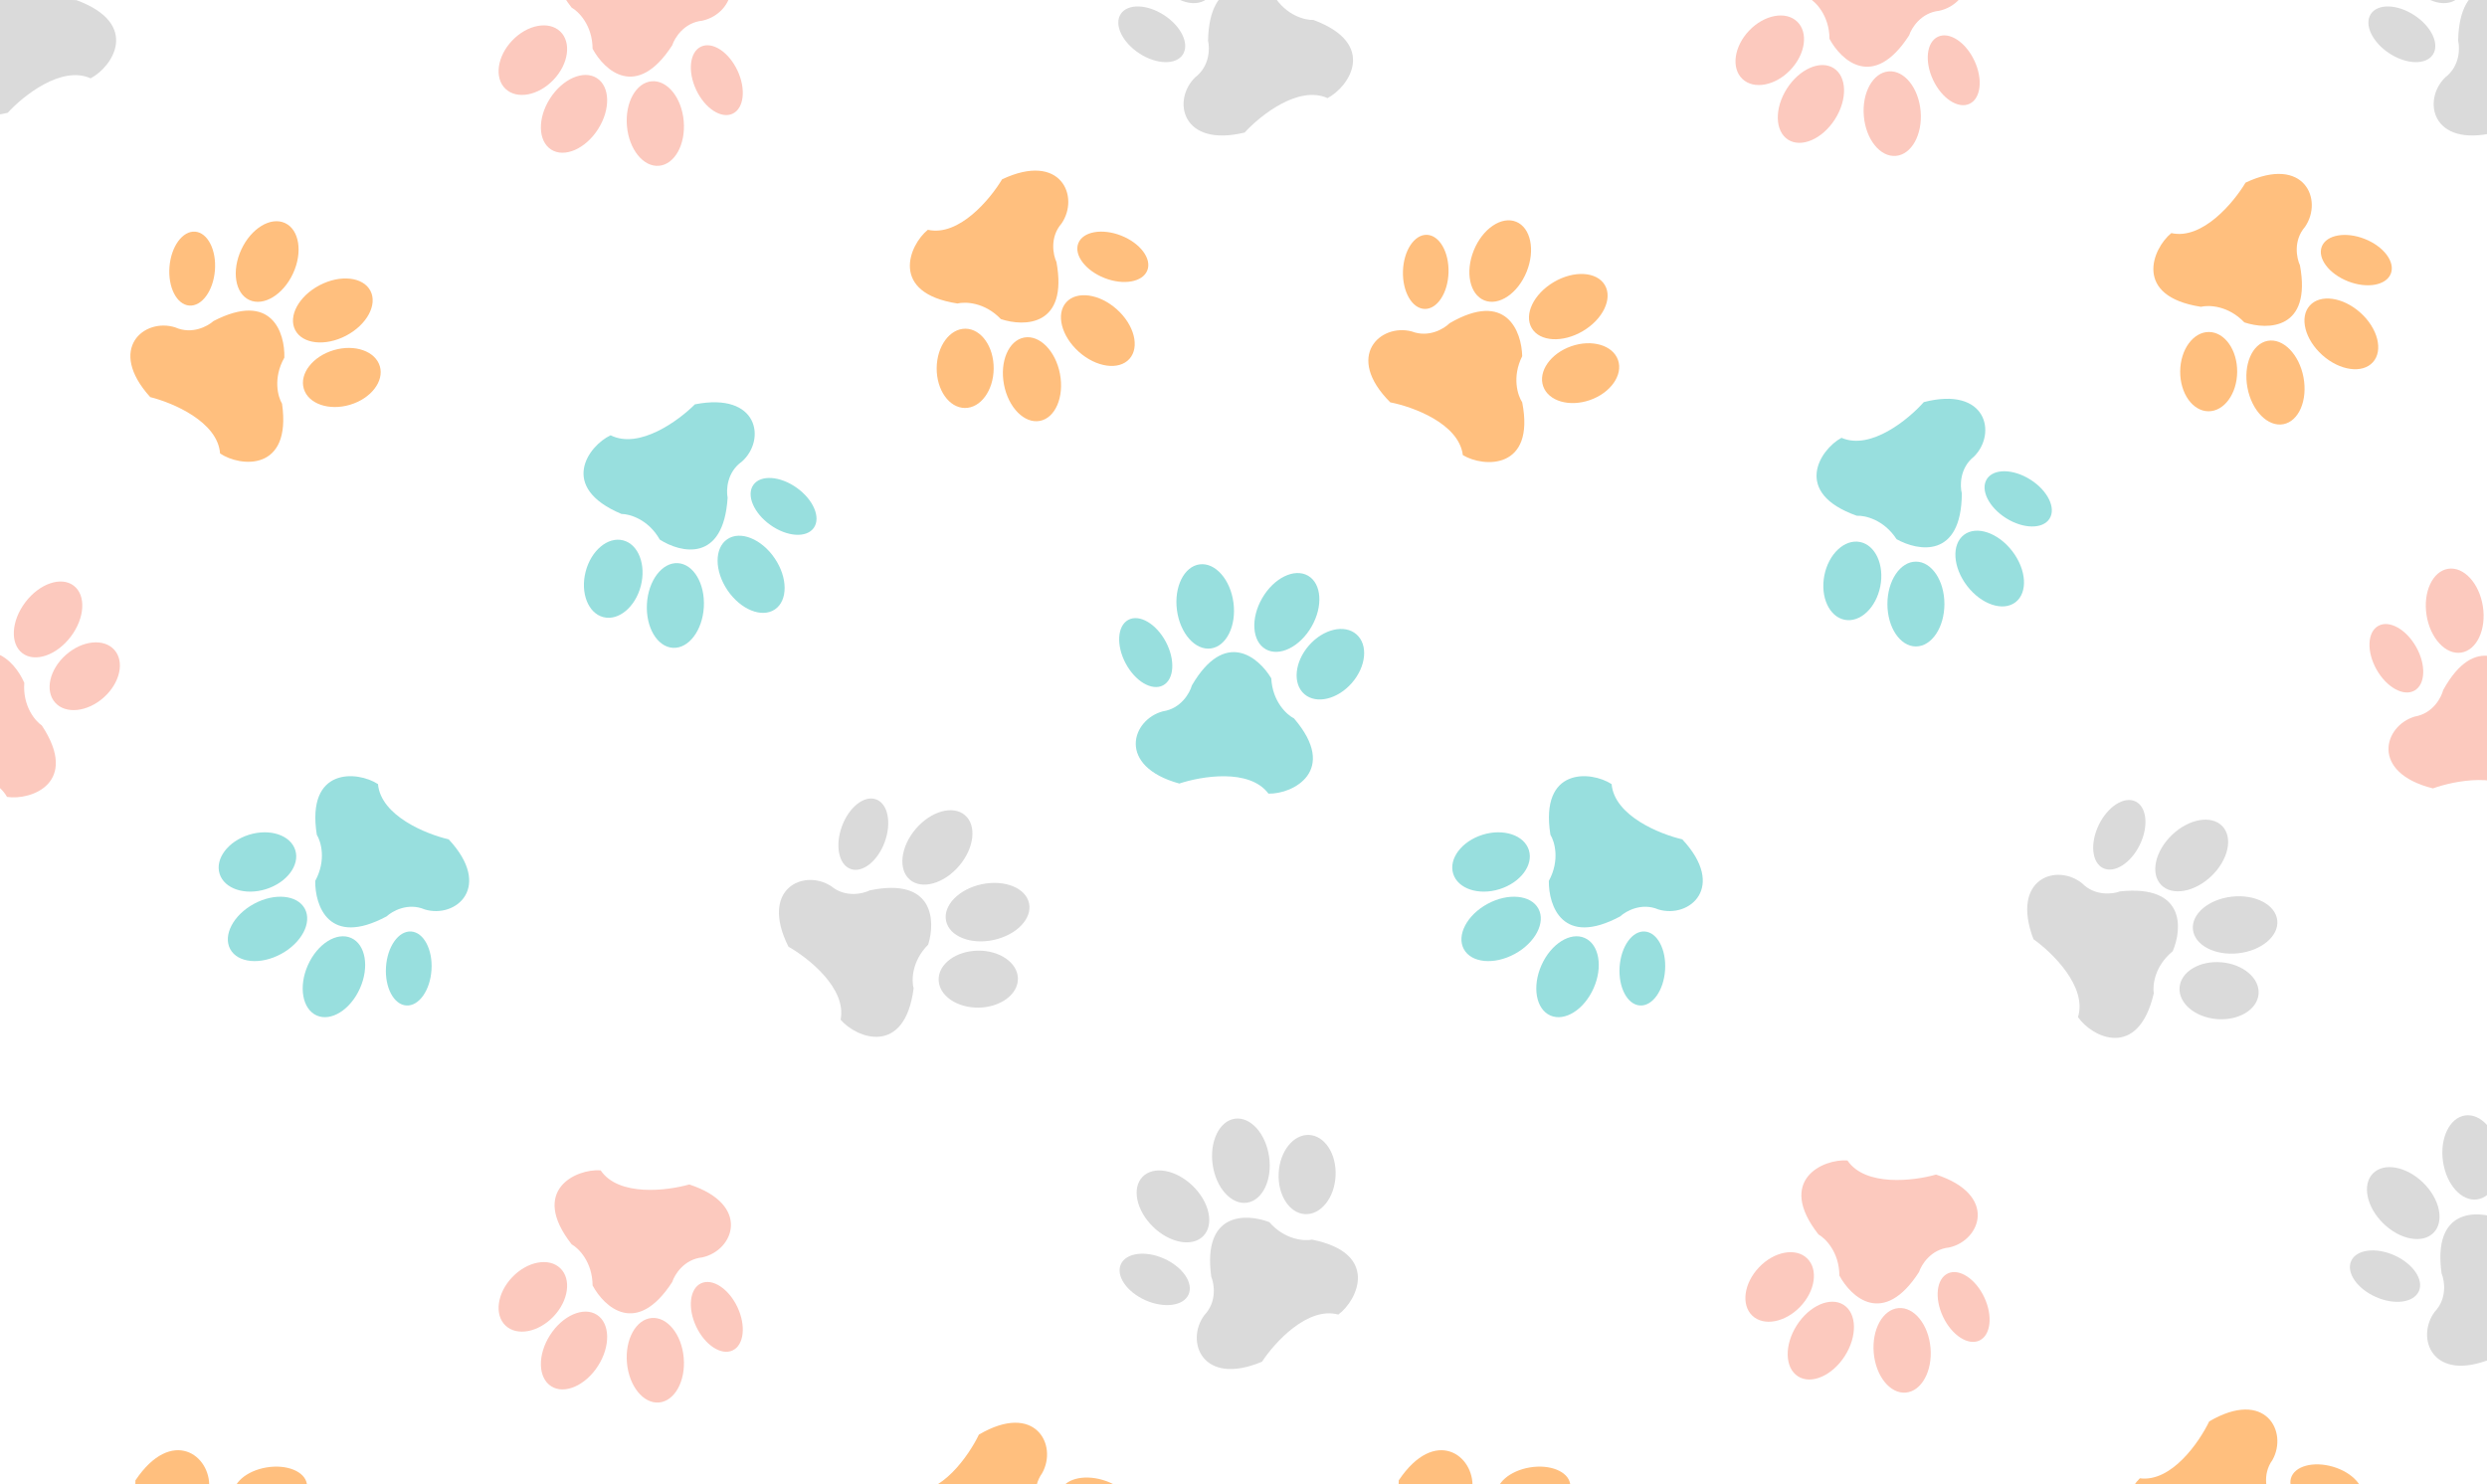 <svg xmlns="http://www.w3.org/2000/svg" width="754" height="450" fill="none" viewBox="0 0 754 450"><rect x="0" y="0" width="754" height="450" fill="#333333" stroke="none"/><g clip-path="url(#a)"><path fill="#fff" d="M0 0h754v450H0z"/><path fill="#FFBF7E" d="M412.62 473.57c9.19-3.03 11.46-17.72 11.44-24.68 11.03-16.44 22.97-7.59 22.35 2.22-.95 5.49 2.72 9.48 4.68 10.8 13.14 14.94 1.78 21.9-5.55 23.51-6.9-1.9-12.03 1.02-13.74 2.71-19.33 7.9-21.71-7.6-19.18-14.56m-383 0c9.19-3.03 11.46-17.72 11.44-24.68 11.03-16.44 22.97-7.59 22.35 2.22-.95 5.49 2.72 9.48 4.68 10.8 13.14 14.94 1.78 21.9-5.55 23.51-6.9-1.9-12.03 1.02-13.74 2.71-19.33 7.9-21.71-7.6-19.18-14.56"/><ellipse cx="464.95" cy="451.78" fill="#FFBF7E" rx="6.91" ry="11.24" transform="rotate(80.57 464.95 451.78)"/><ellipse cx="81.95" cy="451.78" fill="#FFBF7E" rx="6.91" ry="11.24" transform="rotate(80.57 81.95 451.78)"/><path fill="#FFBF7E" d="M275.75 452.26c9.6 1.26 18.02-10.98 21.03-17.25 17.08-10.02 23.98 3.15 19.17 11.7-3.25 4.54-1.68 9.74-.48 11.77 5.34 19.16-7.93 20.5-15.23 18.76-5.38-4.7-11.27-4.31-13.55-3.53-20.84-1.3-16.25-16.29-10.94-21.45"/><ellipse cx="332.35" cy="455.38" fill="#FFBF7E" rx="6.91" ry="11.24" transform="rotate(106.34 332.35 455.38)"/><path fill="#FCC9BE" d="M764.7 241.48c-5.95-7.62-20.54-4.79-27.09-2.42-19.2-4.82-14.9-19.05-5.46-21.79 5.49-.95 8-5.77 8.58-8.05 9.62-17.42 20.01-9.07 24.01-2.72.54 7.13 5.02 10.98 7.2 12.01 13.95 15.53.17 23-7.23 22.97"/><ellipse cx="726.52" cy="199.6" fill="#FCC9BE" rx="6.91" ry="11.24" transform="rotate(-29.18 726.52 199.6)"/><ellipse cx="744.21" cy="185.18" fill="#FCC9BE" rx="8.64" ry="12.86" transform="rotate(-8.88 744.2 185.18)"/><path fill="#FCC9BE" d="M557.1-23.12c5.42 8.02 20.16 6.2 26.86 4.28 18.83 6.13 13.56 20.03 3.96 22.11-5.54.58-8.38 5.2-9.12 7.45-10.79 16.71-20.59 7.67-24.14 1.06-.05-7.15-4.25-11.3-6.35-12.47-12.86-16.46 1.4-22.97 8.79-22.43"/><ellipse cx="592.32" cy="21.29" fill="#FCC9BE" rx="6.91" ry="11.24" transform="rotate(154.75 592.32 21.3)"/><ellipse cx="573.68" cy="34.46" fill="#FCC9BE" rx="8.64" ry="12.86" transform="rotate(175.05 573.68 34.46)"/><ellipse cx="549.03" cy="31.52" fill="#FCC9BE" rx="8.64" ry="12.86" transform="rotate(-147.44 549.03 31.52)"/><ellipse cx="536.55" cy="15.24" fill="#FCC9BE" rx="8.64" ry="12.02" transform="rotate(-136.33 536.55 15.24)"/><path fill="#DADADA" d="M781.47 29.75c-8.82-3.98-20.43 5.3-25.12 10.44-19.25 4.65-22.05-9.95-14.97-16.76 4.42-3.4 4.42-8.82 3.87-11.11.43-19.9 13.51-17.33 20-13.57 3.8 6.07 9.54 7.4 11.95 7.3 19.58 7.27 10.84 20.3 4.27 23.7"/><ellipse cx="728.19" cy="10.39" fill="#DADADA" rx="6.91" ry="11.24" transform="rotate(-56.85 728.2 10.4)"/><ellipse cx="737.16" cy="-10.59" fill="#DADADA" rx="8.64" ry="12.86" transform="rotate(-36.56 737.16 -10.6)"/><path fill="#FFBF7E" d="M443.5 138c-1.2-9.6-15.17-14.67-22-16-14-14-3-24 6.5-21.5 5.2 2 9.83-.83 11.5-2.5 17.2-10 21.83 2.5 22 10-3.2 6.4-1.33 12 0 14 4 20.5-11.67 19.83-18 16m214.8-67.32c9.44 2.12 18.93-9.31 22.5-15.3 17.9-8.44 23.6 5.3 18.03 13.4-3.64 4.2-2.54 9.53-1.54 11.66 3.6 19.57-9.73 19.7-16.85 17.32-4.94-5.17-10.84-5.3-13.17-4.73-20.65-3.17-14.72-17.69-8.97-22.35m-377-1c9.44 2.12 18.93-9.31 22.5-15.3 17.9-8.44 23.6 5.3 18.03 13.4-3.64 4.2-2.54 9.53-1.54 11.66 3.6 19.57-9.73 19.7-16.85 17.32-4.94-5.17-10.84-5.3-13.17-4.73-20.65-3.17-14.72-17.69-8.97-22.35M66.72 137.5c-.71-9.65-14.4-15.41-21.17-17.09-13.28-14.68-1.79-24.12 7.57-21.14 5.1 2.26 9.87-.34 11.61-1.92 17.69-9.13 21.69 3.59 21.48 11.09-3.52 6.23-1.94 11.92-.7 13.98 2.96 20.68-12.66 19.22-18.79 15.08"/><ellipse cx="432.25" cy="82.44" fill="#FFBF7E" rx="6.91" ry="11.24" transform="rotate(1.73 432.25 82.44)"/><ellipse cx="714.38" cy="78.87" fill="#FFBF7E" rx="6.91" ry="11.24" transform="rotate(111.49 714.38 78.87)"/><ellipse cx="337.38" cy="77.87" fill="#FFBF7E" rx="6.91" ry="11.24" transform="rotate(111.49 337.38 77.87)"/><ellipse cx="58.27" cy="81.45" fill="#FFBF7E" rx="6.91" ry="11.24" transform="rotate(4.6 58.27 81.45)"/><ellipse cx="454.83" cy="79.16" fill="#FFBF7E" rx="8.64" ry="12.86" transform="rotate(22.03 454.83 79.16)"/><ellipse cx="709.84" cy="101.24" fill="#FFBF7E" rx="8.64" ry="12.86" transform="rotate(131.79 709.84 101.24)"/><ellipse cx="332.84" cy="100.24" fill="#FFBF7E" rx="8.64" ry="12.86" transform="rotate(131.79 332.84 100.24)"/><ellipse cx="81" cy="79.3" fill="#FFBF7E" rx="8.64" ry="12.86" transform="rotate(24.9 81 79.3)"/><ellipse cx="475.47" cy="92.97" fill="#FFBF7E" rx="8.64" ry="12.86" transform="rotate(59.54 475.47 92.97)"/><ellipse cx="689.87" cy="115.99" fill="#FFBF7E" rx="8.64" ry="12.86" transform="rotate(169.3 689.87 115.99)"/><ellipse cx="312.87" cy="114.99" fill="#FFBF7E" rx="8.64" ry="12.86" transform="rotate(169.3 312.87 114.99)"/><ellipse cx="100.91" cy="94.13" fill="#FFBF7E" rx="8.64" ry="12.86" transform="rotate(62.41 100.9 94.13)"/><ellipse cx="479.21" cy="113.14" fill="#FFBF7E" rx="8.64" ry="12.02" transform="rotate(70.65 479.2 113.14)"/><ellipse cx="669.62" cy="112.69" fill="#FFBF7E" rx="8.64" ry="12.02" transform="rotate(-179.59 669.62 112.69)"/><ellipse cx="292.62" cy="111.69" fill="#FFBF7E" rx="8.64" ry="12.02" transform="rotate(-179.59 292.62 111.69)"/><ellipse cx="103.63" cy="114.46" fill="#FFBF7E" rx="8.64" ry="12.02" transform="rotate(73.53 103.63 114.46)"/><path fill="#98DFDE" d="M558.3 132.76c8.87 3.84 20.33-5.62 24.95-10.83 19.16-4.95 22.2 9.6 15.22 16.51-4.37 3.47-4.28 8.9-3.69 11.18-.12 19.9-13.24 17.54-19.78 13.88-3.9-6-9.66-7.24-12.06-7.11-19.7-6.96-11.17-20.12-4.65-23.63"/><ellipse cx="611.87" cy="151.27" fill="#98DFDE" rx="6.91" ry="11.24" transform="rotate(122.24 611.87 151.27)"/><ellipse cx="603.23" cy="172.4" fill="#98DFDE" rx="8.64" ry="12.86" transform="rotate(142.54 603.23 172.4)"/><ellipse cx="580.86" cy="183.16" fill="#98DFDE" rx="8.64" ry="12.86" transform="rotate(-179.95 580.86 183.16)"/><ellipse cx="561.58" cy="176.14" fill="#98DFDE" rx="8.64" ry="12.02" transform="rotate(-168.84 561.58 176.14)"/><path fill="#98DFDE" d="M384.57 240.65c-5.78-7.76-20.43-5.27-27.03-3.06-19.09-5.27-14.46-19.4-4.96-21.9 5.5-.83 8.14-5.58 8.77-7.85 10.02-17.2 20.22-8.6 24.07-2.16.37 7.14 4.76 11.09 6.9 12.17 13.6 15.86-.35 23-7.75 22.8M185.13 131.99c8.65 4.34 20.63-4.45 25.54-9.38 19.42-3.84 21.61 10.86 14.25 17.36-4.56 3.21-4.78 8.64-4.32 10.95-1.27 19.85-14.23 16.75-20.56 12.71-3.53-6.22-9.22-7.78-11.63-7.79-19.26-8.08-9.98-20.73-3.28-23.85M114.6 237.76c.86 9.64 14.65 15.18 21.43 16.75 13.5 14.48 2.17 24.09-7.24 21.26-5.13-2.18-9.85.5-11.58 2.1-17.53 9.4-21.73-3.25-21.64-10.75 3.42-6.29 1.75-11.95.48-14-3.29-20.62 12.35-19.41 18.55-15.36m374 0c.86 9.64 14.65 15.18 21.43 16.75 13.5 14.48 2.17 24.09-7.24 21.26-5.13-2.18-9.85.5-11.58 2.1-17.53 9.4-21.73-3.25-21.64-10.75 3.42-6.29 1.75-11.95.48-14-3.29-20.62 12.35-19.41 18.55-15.36"/><path fill="#DADADA" d="M405.75 398.61c-9.33-2.53-19.32 8.47-23.14 14.3-18.27 7.64-23.35-6.33-17.43-14.18 3.82-4.05 2.95-9.41 2.05-11.59-2.74-19.7 10.59-19.25 17.6-16.56 4.7 5.39 10.59 5.79 12.94 5.31 20.5 4.07 13.93 18.32 7.98 22.72m373-1c-9.33-2.53-19.32 8.47-23.14 14.3-18.27 7.64-23.35-6.33-17.43-14.18 3.82-4.05 2.96-9.41 2.05-11.59-2.74-19.7 10.59-19.25 17.6-16.56 4.7 5.39 10.59 5.79 12.94 5.31 20.5 4.07 13.93 18.32 7.98 22.72M630 308.41c2.84-9.25-7.82-19.6-13.5-23.62-7.02-18.5 7.11-23.11 14.75-16.94 3.92 3.96 9.31 3.28 11.51 2.44 19.8-2.06 18.89 11.24 15.96 18.15-5.54 4.52-6.14 10.4-5.74 12.77-4.77 20.33-18.78 13.3-22.98 7.2M402.47 29.75c-8.82-3.98-20.43 5.3-25.12 10.44-19.25 4.65-22.05-9.95-14.97-16.76 4.42-3.4 4.42-8.82 3.87-11.11.43-19.9 13.51-17.33 20-13.57 3.8 6.07 9.54 7.4 11.95 7.3 19.58 7.27 10.84 20.3 4.27 23.7"/><ellipse cx="347.36" cy="197.88" fill="#98DFDE" rx="6.91" ry="11.24" transform="rotate(-27.84 347.36 197.88)"/><ellipse cx="237.56" cy="153.55" fill="#98DFDE" rx="6.91" ry="11.24" transform="rotate(125.54 237.56 153.55)"/><ellipse cx="123.92" cy="293.67" fill="#98DFDE" rx="6.91" ry="11.24" transform="rotate(-176.3 123.92 293.67)"/><ellipse cx="497.92" cy="293.67" fill="#98DFDE" rx="6.91" ry="11.24" transform="rotate(-176.3 497.92 293.67)"/><ellipse cx="350.08" cy="387.95" fill="#DADADA" rx="6.91" ry="11.24" transform="rotate(-65.99 350.08 387.95)"/><ellipse cx="723.08" cy="386.95" fill="#DADADA" rx="6.91" ry="11.24" transform="rotate(-65.99 723.08 386.95)"/><ellipse cx="642.53" cy="253.13" fill="#DADADA" rx="6.91" ry="11.24" transform="rotate(25.95 642.53 253.13)"/><ellipse cx="349.19" cy="10.39" fill="#DADADA" rx="6.91" ry="11.24" transform="rotate(-56.85 349.2 10.4)"/><ellipse cx="365.39" cy="183.88" fill="#98DFDE" rx="8.64" ry="12.86" transform="rotate(-7.54 365.39 183.88)"/><ellipse cx="227.72" cy="174.14" fill="#98DFDE" rx="8.64" ry="12.86" transform="rotate(145.84 227.72 174.14)"/><ellipse cx="101.24" cy="296.17" fill="#98DFDE" rx="8.64" ry="12.86" transform="rotate(-156 101.24 296.17)"/><ellipse cx="475.24" cy="296.17" fill="#98DFDE" rx="8.64" ry="12.86" transform="rotate(-156 475.24 296.17)"/><ellipse cx="355.61" cy="365.81" fill="#DADADA" rx="8.64" ry="12.86" transform="rotate(-45.69 355.61 365.81)"/><ellipse cx="728.61" cy="364.81" fill="#DADADA" rx="8.64" ry="12.86" transform="rotate(-45.69 728.61 364.81)"/><ellipse cx="664.48" cy="259.41" fill="#DADADA" rx="8.64" ry="12.86" transform="rotate(46.25 664.48 259.4)"/><ellipse cx="358.16" cy="-10.59" fill="#DADADA" rx="8.64" ry="12.86" transform="rotate(-36.56 358.16 -10.6)"/><ellipse cx="390.14" cy="185.71" fill="#98DFDE" rx="8.64" ry="12.86" transform="rotate(29.96 390.14 185.71)"/><ellipse cx="204.76" cy="183.6" fill="#98DFDE" rx="8.64" ry="12.86" transform="rotate(-176.66 204.76 183.6)"/><ellipse cx="81.09" cy="281.66" fill="#98DFDE" rx="8.64" ry="12.86" transform="rotate(-118.49 81.1 281.66)"/><ellipse cx="455.09" cy="281.66" fill="#98DFDE" rx="8.64" ry="12.86" transform="rotate(-118.49 455.1 281.66)"/><ellipse cx="376.21" cy="351.96" fill="#DADADA" rx="8.64" ry="12.86" transform="rotate(-8.18 376.21 351.96)"/><ellipse cx="749.21" cy="350.96" fill="#DADADA" rx="8.64" ry="12.86" transform="rotate(-8.18 749.21 350.96)"/><ellipse cx="677.63" cy="280.47" fill="#DADADA" rx="8.64" ry="12.86" transform="rotate(83.76 677.63 280.47)"/><ellipse cx="403.35" cy="201.41" fill="#98DFDE" rx="8.64" ry="12.02" transform="rotate(41.08 403.35 201.4)"/><ellipse cx="185.92" cy="175.49" fill="#98DFDE" rx="8.64" ry="12.02" transform="rotate(-165.54 185.92 175.49)"/><ellipse cx="78.05" cy="261.37" fill="#98DFDE" rx="8.64" ry="12.02" transform="rotate(-107.37 78.05 261.37)"/><ellipse cx="452.05" cy="261.37" fill="#98DFDE" rx="8.64" ry="12.02" transform="rotate(-107.37 452.05 261.37)"/><ellipse cx="396.29" cy="356.15" fill="#DADADA" rx="8.64" ry="12.02" transform="rotate(2.94 396.29 356.15)"/><ellipse cx="672.76" cy="300.39" fill="#DADADA" rx="8.64" ry="12.02" transform="rotate(94.88 672.76 300.4)"/><path fill="#DADADA" d="M27.47 23.75c-8.82-3.98-20.43 5.3-25.12 10.44-19.25 4.65-22.05-9.95-14.96-16.76 4.41-3.4 4.41-8.82 3.86-11.11.43-19.9 13.51-17.33 20-13.57 3.8 6.07 9.54 7.4 11.95 7.3 19.58 7.27 10.84 20.3 4.27 23.7M254.85 309.2c1.9-9.49-9.75-18.71-15.81-22.14-8.86-17.7 4.74-23.71 12.96-18.34 4.3 3.54 9.6 2.32 11.7 1.26 19.48-4.05 19.93 9.28 17.71 16.45-5.06 5.06-5.06 10.96-4.42 13.28-2.69 20.71-17.34 15.13-22.14 9.49"/><path fill="#FCC9BE" d="M182.1 354.88c5.42 8.01 20.16 6.2 26.86 4.28 18.83 6.13 13.56 20.03 3.96 22.11-5.54.58-8.38 5.2-9.11 7.45-10.8 16.71-20.6 7.67-24.15 1.06-.05-7.15-4.25-11.3-6.35-12.47-12.86-16.46 1.4-22.97 8.79-22.43M2.13 241.64c-4.77-8.43-19.6-7.8-26.44-6.44-18.27-7.62-11.9-21.05-2.16-22.35 5.57-.13 8.78-4.51 9.68-6.69 12.11-15.79 21.15-5.99 24.15.88-.52 7.14 3.34 11.61 5.33 12.95 11.5 17.44-3.25 22.78-10.56 21.65M560.1 351.88c5.42 8.01 20.16 6.2 26.86 4.28 18.83 6.13 13.56 20.03 3.96 22.11-5.54.58-8.38 5.2-9.12 7.45-10.79 16.71-20.59 7.67-24.14 1.06-.05-7.15-4.25-11.3-6.35-12.47-12.86-16.46 1.4-22.97 8.79-22.43"/><ellipse cx="261.74" cy="252.94" fill="#DADADA" rx="6.91" ry="11.24" transform="rotate(20.16 261.74 252.94)"/><ellipse cx="217.32" cy="399.29" fill="#FCC9BE" rx="6.91" ry="11.24" transform="rotate(154.75 217.32 399.3)"/><ellipse cx="595.32" cy="396.29" fill="#FCC9BE" rx="6.91" ry="11.24" transform="rotate(154.75 595.32 396.3)"/><ellipse cx="284.2" cy="256.96" fill="#DADADA" rx="8.64" ry="12.86" transform="rotate(40.46 284.2 256.96)"/><ellipse cx="198.68" cy="412.46" fill="#FCC9BE" rx="8.64" ry="12.86" transform="rotate(175.05 198.68 412.46)"/><ellipse cx="576.68" cy="409.46" fill="#FCC9BE" rx="8.64" ry="12.86" transform="rotate(175.05 576.68 409.46)"/><ellipse cx="299.41" cy="276.58" fill="#DADADA" rx="8.64" ry="12.86" transform="rotate(77.96 299.41 276.58)"/><ellipse cx="174.03" cy="409.51" fill="#FCC9BE" rx="8.64" ry="12.86" transform="rotate(-147.44 174.03 409.51)"/><ellipse cx="14.57" cy="187.83" fill="#FCC9BE" rx="8.64" ry="12.86" transform="rotate(37.18 14.57 187.83)"/><ellipse cx="552.03" cy="406.51" fill="#FCC9BE" rx="8.64" ry="12.86" transform="rotate(-147.44 552.03 406.51)"/><ellipse cx="296.59" cy="296.9" fill="#DADADA" rx="8.64" ry="12.02" transform="rotate(89.08 296.59 296.9)"/><ellipse cx="161.55" cy="393.24" fill="#FCC9BE" rx="8.64" ry="12.02" transform="rotate(-136.33 161.55 393.24)"/><ellipse cx="25.69" cy="205.06" fill="#FCC9BE" rx="8.64" ry="12.02" transform="rotate(48.3 25.7 205.06)"/><ellipse cx="539.55" cy="390.24" fill="#FCC9BE" rx="8.64" ry="12.02" transform="rotate(-136.33 539.55 390.24)"/><path fill="#FCC9BE" d="M182.1-20.12c5.42 8.02 20.16 6.2 26.86 4.28 18.83 6.13 13.56 20.03 3.96 22.11-5.54.58-8.38 5.2-9.11 7.45-10.8 16.71-20.6 7.67-24.15 1.06-.05-7.15-4.25-11.3-6.35-12.47-12.86-16.46 1.4-22.97 8.79-22.43"/><ellipse cx="217.32" cy="24.29" fill="#FCC9BE" rx="6.91" ry="11.24" transform="rotate(154.75 217.32 24.3)"/><ellipse cx="198.68" cy="37.46" fill="#FCC9BE" rx="8.64" ry="12.86" transform="rotate(175.05 198.68 37.46)"/><ellipse cx="174.03" cy="34.52" fill="#FCC9BE" rx="8.64" ry="12.86" transform="rotate(-147.44 174.03 34.52)"/><ellipse cx="161.55" cy="18.24" fill="#FCC9BE" rx="8.64" ry="12.02" transform="rotate(-136.33 161.55 18.24)"/><path fill="#FFBF7E" d="M648.75 448.26c9.6 1.26 18.02-10.98 21.03-17.25 17.08-10.02 23.98 3.15 19.17 11.7-3.25 4.54-1.68 9.74-.48 11.77 5.34 19.16-7.93 20.5-15.23 18.76-5.38-4.7-11.27-4.31-13.55-3.53-20.84-1.3-16.25-16.29-10.94-21.45"/><ellipse cx="705.35" cy="451.38" fill="#FFBF7E" rx="6.91" ry="11.24" transform="rotate(106.34 705.35 451.38)"/></g><defs><clipPath id="a"><path fill="#fff" d="M0 0h754v450H0z"/></clipPath></defs></svg>